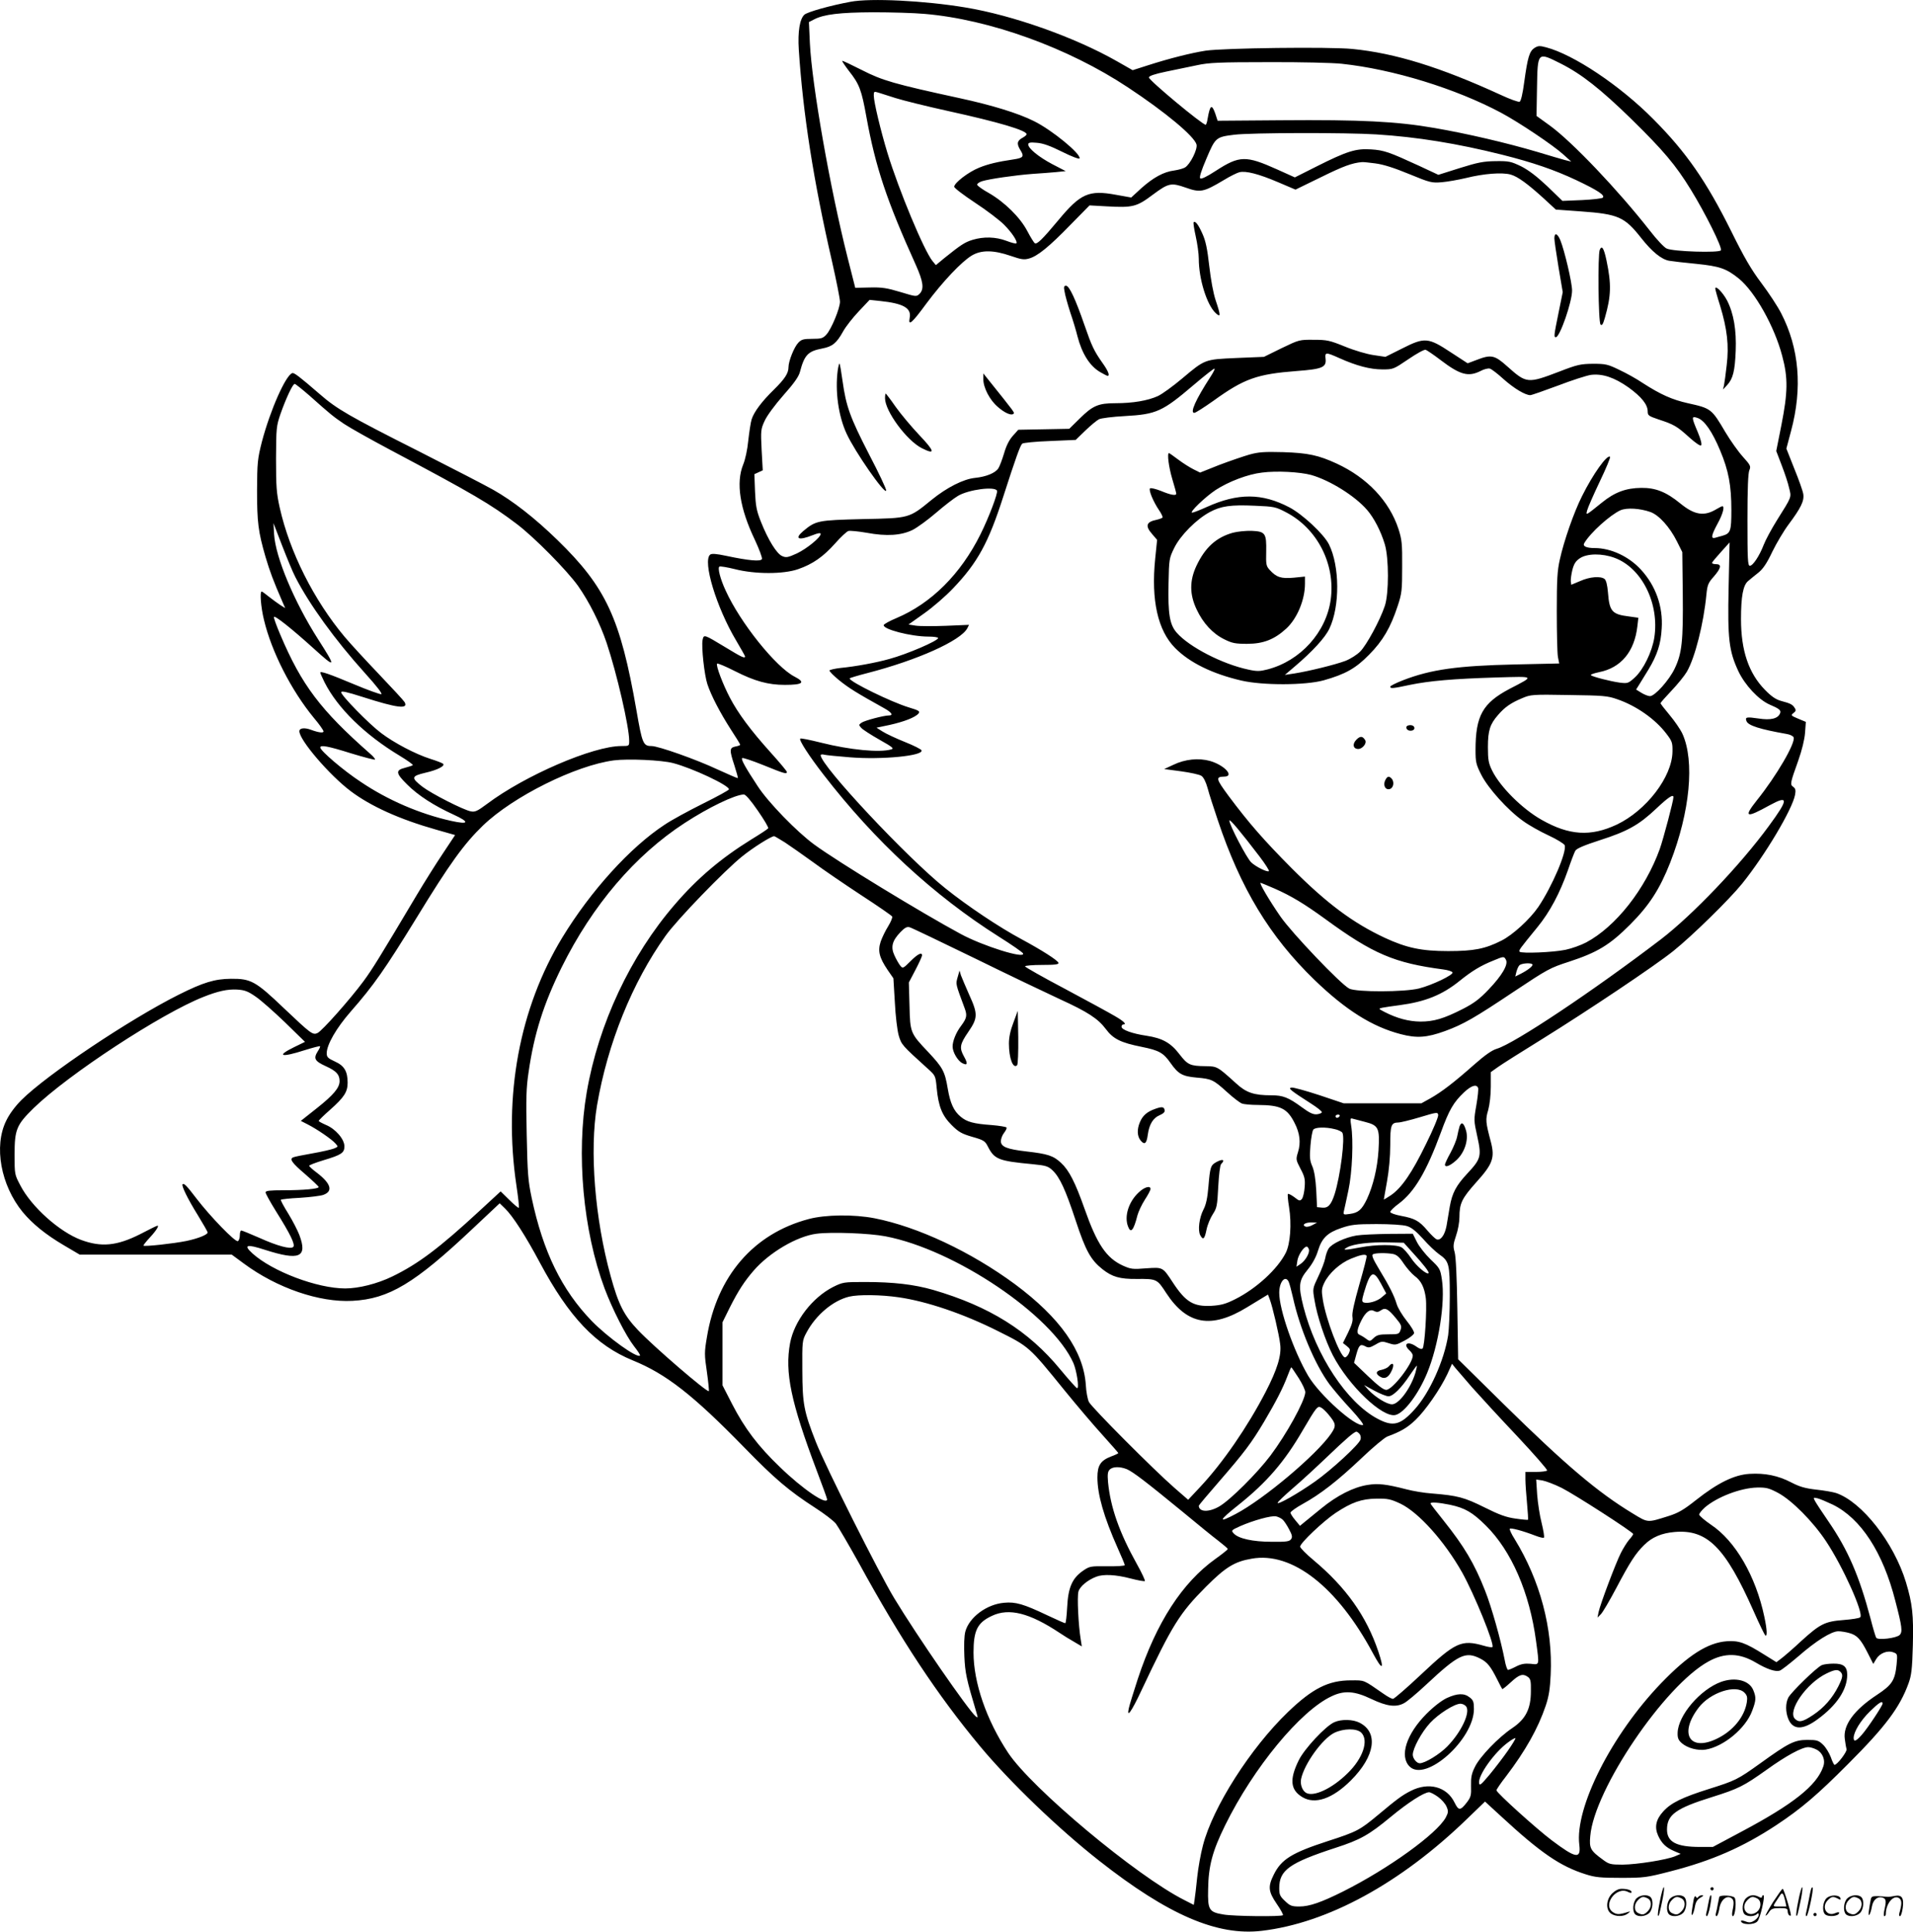 <svg version="1.0" xmlns="http://www.w3.org/2000/svg"
  viewBox="0 0 1188.945 1200.145"
 preserveAspectRatio="xMidYMid meet">
<g transform="translate(-0.947,1200.521) scale(0.1,-0.1)"
fill="#000000" stroke="none">
<path d="M5295 11994 c-125 -23 -267 -63 -286 -80 -29 -26 -42 -105 -35 -217
26 -397 91 -815 207 -1318 27 -119 49 -231 49 -248 0 -42 -54 -172 -85 -205
-21 -23 -32 -26 -88 -26 -54 0 -67 -4 -86 -24 -26 -27 -61 -115 -61 -152 0
-38 -23 -73 -90 -139 -75 -73 -124 -138 -139 -185 -6 -19 -15 -79 -21 -132 -5
-55 -19 -120 -32 -150 -45 -112 -21 -271 73 -467 27 -58 47 -111 44 -119 -6
-17 -82 -10 -219 19 -66 14 -93 16 -103 8 -48 -40 39 -328 162 -534 30 -51 55
-95 55 -98 0 -15 -21 -5 -121 56 -136 82 -135 82 -143 46 -8 -43 11 -218 30
-275 24 -72 79 -177 145 -280 33 -50 59 -93 59 -96 0 -3 -13 -8 -30 -11 -37
-8 -38 -21 -6 -118 13 -41 23 -76 21 -78 -2 -2 -59 23 -127 54 -132 62 -367
145 -409 145 -52 0 -58 14 -94 222 -100 573 -189 764 -491 1058 -142 138 -277
243 -399 312 -44 25 -251 132 -460 238 -438 221 -511 263 -619 357 -126 109
-159 134 -170 130 -41 -13 -137 -230 -189 -427 -27 -107 -29 -128 -30 -300 0
-199 7 -258 53 -416 27 -90 47 -145 105 -278 l17 -39 -29 18 c-15 10 -47 33
-70 51 -23 19 -44 34 -47 34 -13 0 -5 -99 14 -176 47 -198 170 -439 311 -610
33 -39 59 -76 59 -83 0 -11 -29 -8 -78 10 -40 15 -72 11 -72 -9 0 -55 188
-274 320 -373 124 -93 302 -174 532 -239 l116 -33 -77 -116 c-43 -64 -115
-179 -161 -256 -234 -393 -276 -461 -332 -537 -82 -111 -257 -308 -285 -321
-30 -14 -41 -5 -210 155 -175 167 -204 183 -328 182 -101 -1 -171 -22 -325
-99 -307 -154 -818 -496 -977 -654 -39 -39 -75 -87 -95 -129 -78 -158 -34
-401 103 -568 61 -73 142 -139 254 -205 l100 -59 473 0 472 0 76 -56 c206
-152 469 -242 674 -231 227 12 387 108 750 451 l165 155 33 -32 c48 -46 129
-172 217 -337 181 -338 347 -513 577 -607 207 -84 374 -214 693 -541 190 -195
277 -269 441 -375 56 -36 114 -80 129 -99 14 -19 78 -128 142 -243 262 -479
490 -823 754 -1140 185 -222 486 -511 739 -710 430 -338 735 -469 1012 -436
408 48 862 295 1275 695 l112 108 98 -90 c248 -229 369 -312 528 -362 59 -19
93 -22 220 -22 143 0 158 2 309 41 257 66 450 151 656 287 154 102 254 187
445 379 233 233 322 352 376 501 18 49 23 88 27 236 5 191 -3 260 -43 393 -75
246 -273 499 -434 554 -19 6 -75 16 -123 21 -70 8 -104 18 -156 45 -81 42
-162 59 -260 53 -95 -6 -198 -57 -332 -163 -77 -61 -110 -80 -170 -99 -134
-42 -126 -43 -223 16 -218 132 -416 300 -802 679 l-283 279 -5 313 c-3 194 -9
327 -17 353 -10 35 -9 49 9 102 12 34 21 85 21 114 0 87 15 117 104 217 104
115 117 153 91 253 -32 120 -34 138 -16 197 9 34 16 92 16 145 l0 90 45 32
c25 18 149 96 275 174 282 175 701 455 815 547 116 93 348 320 427 418 142
176 312 461 329 552 5 28 3 39 -11 49 -21 15 -20 22 31 164 23 65 39 131 42
172 l5 68 -48 20 c-45 19 -47 21 -29 35 15 11 17 18 8 31 -13 22 -27 29 -84
44 -33 9 -60 27 -101 69 -101 103 -149 244 -149 439 0 142 13 211 44 237 13
11 42 35 65 53 29 24 52 58 86 130 26 53 71 129 101 169 76 102 98 146 91 189
-3 19 -28 90 -56 158 l-49 124 29 109 c72 268 51 515 -62 733 -21 41 -76 125
-122 186 -64 85 -108 161 -189 325 -154 309 -278 488 -483 694 -207 209 -495
401 -666 446 -41 11 -50 10 -73 -4 -31 -21 -42 -58 -63 -210 -10 -76 -21 -121
-29 -124 -8 -3 -60 16 -116 42 -377 173 -658 260 -924 286 -143 14 -799 6
-913 -11 -88 -14 -221 -47 -355 -90 l-97 -31 -100 57 c-259 147 -643 284 -941
333 -253 42 -587 59 -713 35z m460 -75 c404 -34 894 -211 1265 -457 232 -153
413 -304 426 -355 7 -30 -39 -122 -71 -142 -11 -7 -41 -15 -67 -19 -66 -8
-131 -44 -206 -111 l-62 -57 -95 17 c-168 31 -220 8 -357 -157 -101 -121 -133
-152 -147 -144 -6 4 -27 38 -47 76 -44 84 -140 179 -239 236 -38 21 -70 44
-72 51 -2 6 11 16 29 22 43 14 209 38 318 46 47 3 112 8 144 11 l59 6 -83 43
c-85 45 -150 98 -150 123 0 11 12 14 54 10 38 -3 83 -19 157 -56 60 -30 106
-47 108 -41 9 28 -172 177 -284 232 -98 49 -261 99 -460 142 -410 89 -482 110
-609 175 -65 33 -120 59 -122 57 -2 -2 17 -30 42 -63 65 -82 78 -118 108 -284
57 -314 127 -522 307 -920 47 -105 53 -150 24 -180 -20 -19 -21 -19 -120 11
-83 25 -115 30 -190 28 l-90 -2 -48 189 c-109 431 -221 1069 -234 1330 l-6
132 33 17 c60 31 159 43 365 44 110 0 254 -4 320 -10z m3955 -309 c129 -65
247 -158 437 -343 201 -197 277 -287 371 -440 90 -146 197 -361 187 -377 -10
-17 -297 -8 -337 11 -15 6 -63 57 -106 113 -196 250 -480 549 -620 651 l-83
60 3 171 c4 230 2 227 148 154z m-1362 -1 c320 -34 709 -154 992 -305 112 -60
322 -201 385 -258 l50 -45 -40 10 c-22 6 -98 28 -170 50 -193 57 -437 114
-640 149 -237 41 -457 52 -954 48 l-394 -3 -14 43 c-22 63 -33 56 -48 -30 -3
-21 -9 -38 -12 -38 -21 0 -353 276 -353 294 0 9 34 21 106 36 59 12 145 30
193 40 73 16 138 19 444 19 197 1 401 -4 455 -10z m-2773 -213 c44 -14 192
-51 329 -81 314 -69 486 -120 486 -144 0 -4 -11 -14 -24 -21 -36 -19 -39 -38
-15 -77 25 -40 19 -49 -41 -58 -101 -15 -160 -29 -216 -52 -65 -26 -154 -94
-154 -118 0 -8 58 -52 129 -99 72 -47 153 -109 180 -136 51 -51 87 -107 77
-117 -3 -3 -31 4 -62 16 -66 25 -141 27 -210 6 -49 -15 -74 -32 -175 -113
l-53 -44 -20 24 c-53 64 -210 441 -281 673 -42 138 -85 317 -85 357 0 25 2 26
28 18 15 -5 63 -20 107 -34z m2990 -226 c252 -16 500 -56 780 -126 191 -48
325 -94 461 -158 135 -64 180 -94 165 -109 -5 -5 -64 -12 -130 -15 l-121 -5
-94 91 c-66 62 -116 100 -163 124 -63 30 -75 33 -158 32 -76 -1 -111 -8 -223
-43 l-133 -42 -122 57 c-183 84 -215 96 -297 101 -93 6 -147 -10 -338 -106
l-135 -68 -111 50 c-194 87 -233 86 -380 -9 -58 -38 -91 -53 -97 -47 -7 7 7
49 39 124 55 130 59 133 172 147 101 13 698 14 885 2z m-8 -180 c49 -6 118
-28 210 -66 131 -54 141 -56 203 -51 36 3 103 15 150 26 113 28 224 36 277 22
45 -12 109 -59 215 -156 l67 -62 153 -11 c236 -17 274 -34 378 -166 67 -85
126 -133 174 -141 17 -3 92 -12 167 -19 147 -15 188 -29 266 -92 100 -82 221
-297 269 -480 37 -137 35 -227 -5 -430 l-32 -161 34 -89 c19 -49 40 -112 46
-141 15 -59 18 -51 -75 -199 -35 -56 -72 -125 -83 -154 -26 -68 -67 -130 -86
-130 -13 0 -15 39 -15 285 0 194 4 292 12 309 10 24 7 31 -40 83 -29 32 -78
101 -109 153 -86 146 -89 148 -233 180 -98 22 -168 53 -280 125 -38 26 -105
63 -148 83 -70 34 -84 37 -162 37 -77 -1 -97 -5 -208 -48 -199 -76 -205 -75
-325 32 -78 70 -100 75 -190 40 l-56 -21 -103 67 c-142 94 -164 96 -304 25
l-104 -52 -74 11 c-42 6 -120 29 -178 53 -94 38 -111 42 -193 42 -90 1 -92 0
-200 -52 l-110 -54 -170 -7 c-200 -9 -195 -7 -339 -128 -56 -47 -123 -96 -151
-109 -62 -28 -154 -44 -263 -44 -106 0 -141 -15 -222 -95 l-65 -64 -158 -3
-159 -3 -33 -37 c-22 -24 -41 -60 -55 -109 -12 -40 -28 -82 -36 -94 -19 -29
-76 -52 -144 -59 -72 -7 -175 -59 -270 -136 -142 -116 -136 -114 -430 -120
-278 -7 -290 -9 -369 -75 -56 -48 -29 -60 59 -25 32 13 50 16 50 8 0 -22 -85
-91 -147 -121 -55 -25 -67 -28 -92 -17 -34 14 -88 101 -133 215 -27 68 -32 97
-36 187 l-4 107 26 12 26 12 -7 127 c-6 121 -5 129 19 181 14 31 64 99 116
158 65 73 95 115 103 145 28 106 50 129 139 146 63 12 89 33 130 107 16 29 60
85 97 124 l67 71 66 -7 c144 -15 196 -44 183 -106 -10 -53 15 -31 103 89 102
137 221 263 284 300 59 35 135 34 242 -3 64 -22 82 -25 113 -16 52 14 124 72
259 211 l117 119 108 -6 c161 -9 185 -3 286 73 97 72 113 75 202 44 93 -33
112 -29 238 46 39 24 82 45 97 49 40 10 119 -10 241 -62 l108 -46 160 78 c136
67 192 88 254 93 6 1 43 -3 82 -8z m406 -1222 c121 -92 172 -106 248 -68 22
12 48 18 58 15 11 -3 50 -33 87 -67 66 -58 132 -97 164 -98 8 0 85 27 171 59
86 33 179 63 206 67 72 9 146 -16 234 -78 80 -58 119 -106 119 -149 0 -25 6
-29 68 -50 95 -31 114 -42 189 -110 41 -37 70 -56 75 -51 6 6 -2 38 -21 83
-40 94 -40 101 0 87 42 -15 90 -84 139 -201 53 -126 70 -218 70 -371 0 -132
-5 -145 -57 -160 -13 -3 -32 -9 -43 -12 -29 -8 -25 15 15 89 32 58 45 107 29
107 -4 0 -21 -9 -38 -19 -75 -45 -135 -36 -223 36 -88 72 -154 98 -243 97 -95
-1 -165 -27 -244 -91 -103 -83 -101 -82 -92 -48 4 16 39 96 78 178 39 81 68
151 64 154 -17 17 -106 -107 -174 -244 -50 -99 -113 -279 -138 -394 -16 -69
-19 -127 -19 -324 0 -132 3 -259 7 -281 l8 -41 -273 -6 c-358 -8 -524 -31
-697 -98 -44 -17 -80 -35 -80 -40 0 -13 15 -12 122 11 122 25 270 38 537 46
245 7 240 11 84 -70 -169 -89 -213 -168 -213 -381 0 -74 3 -89 36 -154 42 -83
164 -219 260 -287 34 -25 105 -65 157 -89 52 -24 97 -52 101 -61 15 -39 -78
-257 -164 -384 -52 -76 -159 -174 -229 -209 -101 -51 -170 -65 -331 -65 -167
0 -259 20 -395 83 -198 93 -358 212 -576 430 -176 177 -269 284 -393 450 -79
107 -83 120 -29 121 67 0 5 70 -86 97 -71 20 -156 12 -230 -24 l-56 -26 105
-14 c58 -8 114 -20 126 -28 13 -8 28 -37 39 -77 9 -35 38 -124 63 -198 142
-425 323 -724 601 -993 195 -188 359 -291 536 -337 99 -26 162 -22 275 19 115
42 184 82 431 247 206 137 222 146 340 184 177 58 253 104 379 230 120 120
185 221 250 386 123 315 153 630 76 800 -13 28 -49 80 -80 117 -31 37 -56 69
-56 73 0 4 31 39 69 79 38 40 80 92 94 116 51 87 105 301 122 481 6 59 11 72
46 111 46 53 50 77 14 77 -14 0 -25 3 -25 8 0 4 25 34 55 67 l54 60 -6 -280
c-7 -319 2 -395 61 -521 41 -86 125 -176 193 -206 61 -26 73 -36 66 -54 -13
-34 -58 -45 -134 -33 -75 11 -85 9 -75 -16 10 -28 85 -51 249 -80 21 -3 41
-13 44 -21 13 -34 -106 -239 -229 -392 -84 -106 -68 -112 80 -30 119 65 118
38 -5 -129 -177 -242 -473 -552 -671 -704 -421 -321 -911 -648 -1020 -680 -30
-9 -73 -39 -140 -98 -123 -109 -202 -170 -273 -210 l-56 -31 -241 0 -241 0
-152 51 c-83 27 -161 49 -173 47 -23 -4 -7 -17 124 -101 36 -23 65 -46 65 -52
0 -5 -14 -11 -31 -13 -23 -2 -45 8 -94 44 -83 61 -117 74 -189 74 -108 0 -156
16 -219 74 -116 105 -117 106 -190 107 -96 1 -111 8 -162 74 -54 71 -106 100
-205 115 -88 13 -155 37 -155 56 0 8 5 14 10 14 24 0 6 19 -51 52 -34 20 -173
96 -310 169 -137 72 -249 136 -249 140 0 5 48 9 106 9 80 0 105 3 102 13 -5
16 -104 79 -230 147 -135 72 -336 206 -473 316 -236 188 -775 763 -775 827 0
5 10 7 23 3 12 -3 84 -10 159 -16 197 -16 457 9 445 43 -2 7 -48 30 -103 52
-55 22 -117 51 -139 65 l-38 24 81 17 c90 20 160 47 180 71 11 14 3 19 -60 38
-109 33 -367 159 -368 180 0 3 51 18 113 34 309 80 576 200 618 277 l11 22
-143 -6 c-79 -3 -164 -3 -189 1 l-44 7 97 69 c54 38 135 108 181 157 151 158
219 282 311 569 79 245 105 317 118 329 7 5 84 13 172 16 l160 7 60 58 c33 32
71 63 84 70 13 7 85 16 160 20 199 11 235 28 430 194 68 58 127 104 129 101 3
-3 -9 -26 -26 -52 -92 -142 -128 -223 -100 -223 8 0 61 34 119 75 191 138 271
166 518 185 159 12 185 23 179 76 -5 42 1 42 86 4 107 -48 192 -70 267 -70 68
0 69 1 161 63 51 35 100 62 108 59 8 -3 50 -31 93 -64z m-7031 -220 c131 -117
150 -132 215 -176 34 -23 164 -96 290 -163 514 -273 620 -335 785 -460 108
-82 308 -284 380 -384 70 -100 136 -231 178 -355 63 -188 140 -521 140 -607 0
-33 0 -33 -49 -33 -175 0 -598 -182 -835 -360 -59 -44 -74 -51 -100 -46 -47 9
-243 109 -301 153 -72 56 -70 66 18 87 76 17 125 43 110 56 -4 4 -39 18 -78
30 -94 30 -225 99 -306 160 -75 56 -249 234 -249 254 0 10 36 2 133 -29 215
-69 287 -78 261 -32 -5 9 -76 86 -159 173 -82 86 -179 191 -214 233 -191 228
-341 526 -403 802 -20 90 -23 130 -23 304 1 192 2 203 28 279 35 99 76 186 88
186 5 0 46 -33 91 -72z m4274 -592 c6 -16 -50 -164 -103 -271 -123 -247 -306
-429 -522 -520 -41 -17 -77 -37 -79 -43 -8 -26 169 -72 278 -72 33 0 60 -4 60
-9 0 -17 -192 -100 -303 -130 -81 -23 -211 -47 -305 -56 -34 -4 -64 -11 -67
-15 -3 -5 25 -33 62 -63 60 -48 105 -76 281 -174 43 -24 55 -43 26 -43 -32 0
-152 -32 -170 -45 -18 -13 -18 -14 -1 -33 9 -10 60 -43 113 -73 82 -46 92 -55
72 -60 -72 -21 -257 -3 -436 42 -68 17 -126 29 -129 25 -9 -9 55 -108 145
-224 319 -413 687 -752 1089 -1006 81 -51 149 -98 151 -105 12 -35 -248 46
-387 121 -243 131 -765 449 -911 556 -108 79 -286 262 -351 362 -77 117 -105
167 -97 175 4 4 63 -16 133 -44 130 -53 145 -57 145 -42 0 5 -45 59 -101 121
-126 140 -202 243 -253 340 -43 82 -88 199 -80 212 3 4 53 -17 112 -47 122
-62 206 -85 309 -85 113 0 131 15 61 51 -117 60 -338 335 -429 536 -33 71 -51
141 -38 148 4 3 48 -4 96 -16 125 -32 302 -32 393 0 90 31 156 77 230 160 34
39 71 73 82 77 10 3 62 -2 114 -11 124 -23 215 -17 286 18 29 15 94 62 145
106 51 44 112 91 136 105 67 40 232 61 243 32z m4061 -132 c53 -19 120 -93
165 -183 l33 -66 3 -259 c3 -294 -5 -370 -50 -464 -34 -72 -123 -172 -154
-172 -10 0 -34 9 -52 20 l-34 21 20 32 c11 18 36 59 56 91 55 91 78 160 83
257 9 136 -37 265 -129 365 -75 82 -187 134 -287 134 -54 0 -77 12 -65 31 38
65 161 175 225 204 40 17 121 12 186 -11z m-8422 -404 c87 -170 247 -391 431
-595 76 -84 112 -131 103 -133 -8 -1 -85 26 -170 62 -155 65 -209 83 -209 72
0 -4 12 -30 26 -59 81 -161 251 -327 467 -457 48 -29 85 -55 82 -59 -4 -3 -25
-10 -48 -16 -61 -15 -58 -34 13 -104 69 -69 168 -132 288 -187 103 -47 97 -64
-15 -39 -193 43 -392 128 -561 242 -107 70 -252 194 -252 214 0 17 47 9 190
-36 79 -24 147 -42 150 -39 3 3 -11 20 -31 37 -308 271 -425 426 -558 740 -23
54 -41 103 -39 109 4 12 111 -73 247 -196 139 -126 142 -121 27 58 -148 232
-264 508 -273 651 l-4 70 54 -140 c30 -77 66 -165 82 -195z m8200 119 c169
-63 279 -284 246 -496 -14 -88 -68 -199 -122 -248 -40 -36 -44 -37 -93 -31
-58 8 -167 36 -179 46 -5 4 18 12 51 19 136 27 220 127 238 286 l6 52 -57 8
c-107 13 -123 31 -132 150 -4 46 -11 74 -21 83 -25 19 -92 14 -152 -13 l-55
-23 -3 21 c-1 12 3 44 10 72 10 38 21 55 47 72 45 30 138 31 216 2z m15 -878
c120 -41 237 -124 305 -213 37 -48 40 -57 39 -113 -2 -157 -163 -366 -346
-453 -162 -76 -296 -68 -468 30 -119 67 -257 204 -307 306 -22 45 -26 66 -26
145 0 104 13 143 63 200 42 49 80 75 149 104 54 23 63 24 291 20 213 -3 241
-5 300 -26z m-5867 -397 c119 -31 347 -138 347 -163 0 -5 -73 -45 -162 -89
-90 -45 -197 -103 -238 -131 -214 -140 -460 -412 -636 -701 -266 -438 -368
-984 -285 -1540 11 -74 18 -136 15 -139 -2 -3 -29 19 -59 49 l-54 53 -128
-118 c-253 -234 -385 -333 -546 -411 -93 -45 -208 -74 -292 -74 -173 0 -452
105 -577 218 -58 53 -36 59 78 22 215 -69 266 -47 214 92 -11 29 -42 89 -69
133 -27 43 -48 82 -46 86 3 3 55 9 118 12 63 4 128 12 145 18 63 22 49 70 -38
137 -27 20 -49 40 -49 44 -1 4 38 19 87 34 114 34 132 46 132 87 0 45 -56 109
-115 133 -25 11 -45 22 -45 25 0 3 32 35 71 69 87 77 109 111 109 168 0 71
-21 106 -79 132 -44 20 -51 28 -51 51 0 53 59 156 149 259 144 164 214 265
409 582 206 337 295 460 413 574 188 181 577 374 814 405 88 11 296 2 368 -17z
m526 -295 c39 -56 68 -105 65 -110 -3 -5 -50 -36 -106 -70 -187 -116 -333
-239 -474 -403 -276 -319 -475 -743 -548 -1167 -66 -383 -23 -859 111 -1219
49 -130 133 -295 183 -359 23 -29 40 -55 37 -58 -18 -18 -198 111 -299 214
-187 193 -303 430 -374 765 -23 109 -26 153 -31 394 -5 225 -3 292 12 390 34
236 93 422 205 649 192 387 456 696 765 897 149 97 311 175 367 177 11 1 43
-36 87 -100z m5691 83 c0 -22 -62 -257 -85 -322 -90 -249 -273 -482 -457 -580
-32 -17 -90 -38 -129 -46 -76 -16 -272 -24 -285 -12 -7 8 -1 16 111 153 77 94
139 211 189 353 19 56 40 111 46 121 7 14 54 34 153 66 172 55 243 95 351 197
74 70 106 91 106 70z m-2571 -370 c35 -46 60 -86 57 -89 -9 -9 -80 26 -110 54
-28 26 -136 233 -136 260 0 15 73 -73 189 -225z m-2951 89 c33 -22 112 -77
174 -122 62 -46 197 -138 299 -205 103 -67 190 -127 193 -133 4 -5 -7 -32 -24
-60 -17 -27 -38 -70 -47 -96 -19 -58 -9 -99 43 -176 l36 -52 9 -149 c4 -83 15
-175 24 -206 17 -58 20 -61 179 -205 49 -44 50 -45 57 -121 11 -116 34 -172
93 -231 43 -43 63 -54 128 -73 71 -20 80 -26 97 -60 41 -80 66 -90 279 -110
83 -8 96 -13 123 -38 45 -43 81 -121 144 -312 62 -188 93 -244 167 -303 60
-47 107 -61 212 -60 125 1 127 0 184 -88 129 -197 280 -224 502 -88 36 22 80
49 97 59 l33 20 11 -29 c17 -44 59 -223 65 -280 9 -68 -18 -156 -91 -297 -111
-214 -265 -439 -407 -590 l-74 -79 -84 73 c-131 114 -516 501 -533 535 -8 17
-17 64 -19 105 -14 211 -160 418 -440 626 -274 202 -604 357 -873 410 -128 25
-306 23 -410 -5 -343 -91 -570 -355 -632 -734 -16 -94 -16 -108 0 -216 9 -63
14 -117 12 -119 -10 -10 -344 277 -442 381 -86 91 -120 158 -168 333 -99 359
-132 781 -85 1061 66 386 219 764 426 1054 70 99 367 406 477 494 67 54 178
124 198 125 3 0 33 -18 67 -39z m3044 -287 c102 -45 182 -93 313 -188 298
-218 431 -274 734 -314 30 -4 56 -12 58 -19 5 -15 -123 -77 -207 -99 -89 -23
-391 -24 -435 -1 -54 28 -357 346 -427 447 -68 98 -134 210 -124 210 3 0 42
-16 88 -36z m-1862 -434 c212 -104 449 -217 527 -253 173 -79 237 -121 285
-185 46 -62 93 -85 223 -111 109 -22 135 -37 180 -101 48 -68 73 -82 162 -90
93 -8 104 -13 191 -92 36 -33 77 -64 90 -69 13 -5 58 -9 100 -9 140 -1 182
-21 228 -113 32 -62 39 -121 21 -179 -14 -46 -14 -48 15 -104 26 -49 30 -65
26 -115 -2 -31 -10 -64 -17 -73 -12 -14 -17 -13 -47 11 -19 14 -37 23 -40 20
-3 -3 0 -40 7 -81 17 -106 8 -230 -21 -286 -51 -100 -182 -221 -314 -287 -58
-29 -85 -37 -147 -41 -111 -6 -160 23 -239 143 -65 99 -62 97 -167 90 -84 -7
-96 -5 -145 17 -103 47 -161 134 -238 353 -58 164 -96 239 -146 285 -48 45
-83 56 -214 71 -122 14 -160 29 -160 64 0 15 9 38 20 52 11 14 18 29 15 33 -3
4 -44 11 -92 15 -114 8 -155 20 -193 52 -43 35 -65 85 -80 173 -18 108 -31
132 -120 227 -113 119 -114 121 -118 291 l-4 143 41 78 c23 44 41 84 41 90 0
22 -26 10 -72 -36 -46 -46 -48 -46 -63 -28 -9 11 -25 39 -36 63 -25 53 -15 92
37 146 27 28 41 35 57 30 12 -3 195 -91 407 -194z m3299 -8 c16 -29 -24 -97
-107 -184 -57 -60 -92 -86 -160 -121 -120 -61 -181 -79 -265 -79 -73 1 -145
20 -223 60 -38 20 -38 20 -14 26 14 3 63 10 108 16 158 21 264 63 372 150 77
62 131 95 208 126 69 29 69 28 81 6z m164 -28 c8 -8 -25 -35 -72 -59 l-34 -17
7 29 c4 15 12 34 18 40 11 13 70 18 81 7z m-7936 -200 c32 -21 114 -94 183
-160 l125 -122 -68 -33 c-114 -56 -81 -66 65 -19 51 16 94 27 96 25 3 -2 -3
-16 -12 -29 -30 -47 -22 -63 48 -95 66 -30 86 -52 86 -93 0 -41 -38 -86 -140
-167 l-101 -80 43 -22 c57 -29 148 -91 172 -118 18 -20 18 -21 -10 -32 -16 -6
-76 -20 -134 -30 -58 -10 -111 -21 -117 -24 -27 -10 -10 -34 72 -104 47 -41
85 -77 85 -81 0 -11 -93 -20 -217 -20 -87 0 -113 -3 -113 -13 0 -8 29 -60 65
-118 88 -140 121 -207 107 -221 -16 -16 -97 5 -212 57 -57 25 -106 45 -111 45
-5 0 -9 -13 -9 -29 0 -17 -5 -33 -12 -37 -15 -9 -171 152 -257 264 -61 80 -78
98 -87 89 -8 -8 32 -91 95 -192 33 -54 61 -103 61 -107 0 -14 -60 -38 -132
-53 -78 -16 -260 -36 -267 -29 -2 2 17 26 42 53 41 44 61 79 40 69 -5 -1 -51
-24 -103 -51 -145 -73 -242 -82 -368 -35 -133 50 -306 204 -375 336 -37 70
-37 70 -37 193 0 157 12 185 118 289 216 210 794 588 1055 691 90 36 150 49
209 46 48 -3 67 -10 115 -43z m7599 -568 c3 -8 -2 -56 -11 -108 -16 -91 -16
-95 6 -194 27 -123 23 -139 -62 -230 -70 -75 -94 -121 -109 -205 -6 -35 -15
-89 -20 -119 -11 -59 -37 -94 -62 -85 -9 4 -35 29 -58 56 -50 59 -77 74 -163
90 -38 7 -67 18 -67 24 0 7 23 30 52 51 99 74 173 200 263 444 51 140 78 186
143 248 46 43 78 53 88 28z m-324 -349 c-87 -179 -151 -272 -218 -318 -24 -16
-44 -28 -44 -26 0 2 9 53 20 113 12 67 20 153 20 225 0 123 5 139 50 140 14 0
75 15 135 33 106 32 110 32 113 14 2 -11 -32 -93 -76 -181z m-537 173 c-3 -5
-10 -10 -16 -10 -5 0 -9 5 -9 10 0 6 7 10 16 10 8 0 12 -4 9 -10z m157 -35
c86 -22 93 -37 85 -178 -7 -109 -33 -218 -72 -302 -32 -66 -53 -85 -106 -92
-40 -6 -42 -5 -37 18 3 13 16 71 28 129 24 112 32 311 17 402 -6 38 -5 47 5
44 7 -2 43 -11 80 -21z m-188 -45 c21 -4 43 -15 48 -22 19 -27 -12 -270 -48
-383 -22 -67 -41 -87 -78 -83 l-31 3 -5 105 c-4 70 -12 119 -24 148 -16 36
-18 57 -12 130 4 48 12 92 18 99 12 15 76 17 132 3z m-137 -596 c-16 -9 -35
-13 -43 -10 -26 10 -4 26 34 26 l37 -1 -28 -15z m585 -6 c29 -8 57 -31 102
-80 33 -38 78 -80 99 -95 63 -44 67 -60 67 -260 0 -98 -5 -207 -10 -243 -25
-159 -115 -358 -208 -461 -89 -99 -135 -110 -232 -58 -190 101 -382 392 -460
697 -32 128 -29 161 26 228 31 38 53 79 65 119 24 78 59 112 146 141 59 20 88
24 217 24 87 0 165 -5 188 -12z m-3240 -64 c432 -82 1037 -490 1169 -788 20
-47 37 -156 23 -156 -5 1 -52 53 -104 116 -199 242 -442 393 -791 495 -119 34
-247 49 -424 49 -132 0 -137 -1 -198 -31 -129 -66 -241 -211 -267 -348 -34
-182 5 -368 166 -794 35 -92 64 -172 64 -177 0 -40 -153 64 -293 200 -136 130
-219 240 -297 391 l-60 117 0 196 0 196 46 93 c52 103 90 161 146 226 99 115
272 216 393 231 92 12 328 3 427 -16z m2632 -80 c8 -21 -21 -72 -53 -93 l-24
-16 6 39 c6 35 40 86 58 86 4 0 10 -7 13 -16z m-126 -201 c5 -10 17 -54 27
-98 42 -192 137 -418 227 -540 25 -33 84 -103 133 -155 48 -52 82 -96 76 -98
-46 -15 -270 185 -341 305 -90 154 -180 411 -180 516 0 68 37 111 58 70z
m-2423 -98 c174 -25 402 -102 617 -210 194 -97 192 -95 411 -365 78 -96 186
-223 240 -282 53 -59 97 -109 97 -111 0 -2 -20 -12 -45 -21 -65 -25 -85 -55
-85 -130 0 -107 40 -246 126 -439 24 -53 44 -101 44 -106 0 -5 -49 -8 -109 -7
-106 1 -110 0 -152 -29 -66 -46 -91 -104 -97 -225 -3 -55 -8 -100 -12 -100 -4
0 -54 22 -111 49 -147 70 -198 85 -269 78 -108 -9 -217 -90 -241 -179 -7 -27
-9 -83 -6 -153 5 -105 12 -139 76 -353 9 -29 8 -32 -5 -21 -46 38 -365 500
-506 733 -96 158 -428 820 -487 970 -76 193 -84 238 -85 446 -1 182 -1 186 26
236 58 109 165 199 265 223 59 14 198 12 308 -4z m3564 -560 c49 -55 174 -191
280 -303 105 -112 189 -208 186 -213 -4 -5 -35 -9 -71 -9 l-64 0 0 -47 c0 -27
5 -93 10 -147 5 -55 8 -101 6 -103 -1 -2 -36 1 -77 7 -58 8 -100 23 -194 70
-125 62 -166 73 -325 86 -47 3 -119 15 -160 26 -125 32 -175 38 -242 27 -87
-14 -188 -65 -287 -146 -46 -37 -94 -77 -108 -88 l-24 -20 -29 35 c-16 19 -30
40 -30 47 0 6 34 31 76 54 109 60 215 142 364 283 71 68 144 129 162 136 82
30 124 54 175 103 61 58 153 190 198 285 l29 64 19 -24 c11 -13 58 -68 106
-123z m-1078 58 c24 -38 42 -77 41 -89 -4 -56 -117 -260 -217 -393 -84 -111
-249 -275 -317 -315 -65 -38 -127 -36 -128 4 0 3 57 71 126 150 157 181 200
238 280 372 75 127 117 209 145 283 11 30 22 55 24 55 2 0 22 -30 46 -67z
m184 -225 c49 -59 51 -71 16 -122 -90 -130 -415 -404 -591 -497 -113 -60 -107
-42 18 57 174 139 285 267 399 464 84 143 91 152 113 140 10 -5 30 -24 45 -42z
m195 -123 c6 -8 9 -23 5 -34 -9 -31 -182 -190 -283 -261 -105 -74 -232 -146
-232 -132 0 5 43 46 95 91 52 44 147 132 212 194 118 113 169 157 183 157 4 0
13 -7 20 -15z m-1447 -218 c39 -17 120 -79 342 -261 94 -78 196 -161 228 -185
31 -24 57 -46 57 -50 0 -4 -34 -31 -76 -61 -207 -148 -367 -395 -483 -746 -27
-82 -52 -164 -56 -183 -14 -63 16 -22 77 108 194 412 239 483 402 647 122 122
178 157 285 175 251 45 532 -175 753 -587 59 -110 73 -106 34 10 -74 220 -201
399 -403 568 -46 38 -83 76 -83 84 0 22 144 158 220 209 100 66 161 88 255 89
70 1 88 -3 148 -31 113 -54 274 -233 384 -428 76 -136 203 -448 188 -463 -3
-3 -27 0 -53 8 -140 40 -176 23 -391 -179 -88 -83 -167 -151 -174 -151 -8 0
-34 14 -58 31 -130 90 -116 84 -203 84 -140 0 -239 -50 -392 -197 -232 -223
-467 -591 -528 -828 -14 -52 -30 -142 -36 -200 -6 -58 -13 -120 -16 -137 l-5
-33 -57 29 c-300 151 -951 696 -1097 916 -135 204 -215 436 -215 623 0 137 24
186 115 228 106 50 233 18 420 -106 22 -15 62 -40 89 -55 l49 -29 -7 45 c-14
84 -23 264 -14 295 8 32 58 73 111 93 44 17 122 13 213 -11 46 -12 86 -19 89
-16 3 3 -19 51 -50 106 -109 196 -164 352 -179 509 -4 48 -2 65 10 77 19 20
64 20 107 3z m2702 -116 c78 -39 445 -275 445 -287 0 -3 -11 -20 -26 -36 -14
-17 -37 -54 -51 -82 -31 -61 -128 -318 -138 -366 l-7 -35 20 20 c12 11 55 85
97 164 86 163 120 215 173 267 49 49 109 74 190 81 202 17 314 -95 489 -489
36 -82 70 -151 74 -154 13 -8 11 36 -6 116 -53 252 -180 472 -333 573 -39 27
-72 55 -72 62 0 7 16 27 35 44 75 65 223 122 325 124 57 1 73 -3 130 -33 86
-46 217 -178 298 -300 106 -159 236 -450 213 -473 -6 -6 -52 -13 -103 -17
-117 -9 -146 -24 -263 -130 -49 -46 -105 -94 -122 -107 l-33 -25 -74 46 c-121
76 -159 89 -235 84 -118 -9 -239 -86 -407 -260 -308 -320 -538 -774 -509
-1005 11 -90 -21 -85 -171 28 -91 68 -344 296 -344 311 0 5 26 44 59 86 122
160 200 300 247 439 20 59 27 106 31 193 14 287 -66 586 -224 843 -20 31 -33
60 -30 64 7 7 81 -13 159 -43 26 -10 50 -16 53 -12 4 4 -3 44 -14 90 -12 46
-24 125 -28 177 l-6 94 39 -6 c21 -4 75 -24 119 -46z m1685 -104 c175 -86 312
-296 389 -598 42 -161 46 -193 27 -212 -20 -20 -136 -34 -146 -17 -4 7 -20 60
-35 119 -70 264 -140 426 -260 601 -40 58 -78 116 -85 129 -12 23 -11 23 16
17 16 -4 58 -22 94 -39z m-2379 -1 c94 -20 140 -47 223 -129 159 -157 272
-417 312 -717 21 -157 23 -148 -34 -142 -36 3 -59 -1 -90 -17 -23 -12 -45 -21
-50 -21 -5 0 -15 28 -21 63 -24 123 -82 330 -122 430 -66 168 -130 275 -257
434 -45 56 -82 104 -82 107 0 10 52 6 121 -8z m-1040 -92 c9 -8 27 -35 40 -60
19 -35 22 -48 13 -61 -10 -15 -27 -18 -120 -17 -119 0 -208 20 -237 52 -17 18
-15 20 40 45 82 36 194 67 223 61 14 -3 32 -12 41 -20z m3522 -705 c48 -13 71
-38 114 -123 l35 -69 18 30 c22 37 70 56 107 42 25 -9 26 -11 20 -75 -10 -99
-28 -127 -122 -189 -143 -94 -212 -189 -200 -274 3 -25 8 -54 11 -63 5 -15
-58 -98 -75 -98 -3 0 -14 21 -23 48 -10 26 -31 61 -48 77 -28 27 -38 30 -98
30 -80 0 -117 -19 -293 -146 -141 -101 -154 -107 -319 -159 -165 -52 -235 -86
-283 -139 -46 -50 -56 -98 -32 -151 22 -48 49 -74 100 -96 l40 -17 -35 -15
c-53 -22 -235 -51 -326 -52 -74 0 -85 3 -120 29 -80 58 -88 72 -81 148 24 290
463 938 736 1086 100 55 192 52 292 -7 69 -41 122 -59 149 -51 11 3 63 44 116
89 111 97 206 156 249 156 16 0 47 -5 68 -11z m-2293 -159 c43 -22 64 -48 105
-130 15 -30 29 -57 31 -59 2 -2 26 17 53 42 53 49 75 56 107 33 16 -12 19 -26
18 -88 0 -110 -32 -173 -115 -229 -87 -58 -203 -179 -233 -242 -21 -42 -25
-65 -24 -117 2 -58 -1 -70 -25 -102 -41 -53 -52 -54 -77 -3 -48 100 -162 130
-273 73 -52 -26 -87 -52 -204 -150 -112 -93 -129 -103 -312 -162 -224 -73
-288 -113 -335 -208 -37 -74 -34 -105 18 -181 25 -36 42 -68 39 -71 -10 -10
-303 -7 -368 4 -92 15 -100 28 -97 158 2 144 27 237 106 397 176 358 468 711
661 801 79 38 144 33 248 -17 95 -45 152 -53 202 -26 17 8 80 61 140 117 200
187 243 207 335 160z m2500 -279 c0 -13 -92 -152 -129 -194 -36 -41 -51 -46
-51 -19 1 38 43 107 100 163 57 56 80 70 80 50z m-2329 -293 c-28 -40 -79
-107 -113 -148 -54 -64 -63 -72 -66 -53 -7 48 97 193 182 254 21 16 41 27 44
25 2 -3 -19 -38 -47 -78z m1918 7 c38 -19 57 -65 42 -106 -40 -117 -186 -233
-508 -404 l-178 -95 -80 0 c-147 0 -205 31 -205 108 0 92 55 132 280 202 165
52 195 67 340 170 121 87 219 140 258 140 13 0 36 -7 51 -15z m-2352 -294 c22
-16 46 -43 53 -61 12 -28 11 -36 -5 -67 -55 -101 -356 -318 -637 -459 -136
-68 -210 -94 -273 -94 -47 0 -58 4 -89 34 -31 29 -36 39 -36 80 0 112 63 157
351 251 152 49 207 80 341 191 110 91 207 153 239 154 9 0 34 -13 56 -29z
M7428 10624 c-3 -3 3 -42 13 -87 10 -45 19 -108 19 -140 0 -125 50 -286 105
-337 32 -30 32 -16 0 79 -15 45 -30 127 -40 214 -12 106 -22 155 -42 199 -25
57 -45 83 -55 72z M9670 10524 c0 -14 12 -95 26 -180 l26 -154 -26 -128 c-29
-142 -30 -152 -17 -152 25 0 101 219 101 290 0 50 -47 249 -73 313 -18 43 -37
49 -37 11z M9952 10453 c-13 -31 -9 -450 5 -464 9 -9 15 1 27 42 39 136 41
208 10 356 -16 76 -29 97 -42 66z M6626 10193 c3 -21 19 -78 35 -128 17 -49
37 -116 45 -149 28 -108 76 -184 140 -222 22 -13 44 -24 47 -24 16 0 4 31 -32
81 -52 74 -66 103 -112 236 -55 159 -94 243 -114 243 -13 0 -15 -7 -9 -37z
M10670 10212 c0 -5 13 -53 30 -106 44 -145 56 -247 41 -370 -6 -55 -14 -112
-17 -126 l-6 -25 26 28 c36 39 48 87 53 212 5 129 -12 232 -54 314 -26 49 -73
97 -73 73z M5216 9704 c-17 -129 4 -283 55 -393 52 -113 238 -380 246 -354 3
7 -45 108 -106 225 -119 231 -143 299 -165 456 -8 57 -16 106 -19 108 -2 3 -7
-16 -11 -42z M6121 9650 c-1 -52 40 -131 90 -173 43 -38 84 -55 97 -43 8 8 15
-1 -163 221 l-24 30 0 -35z M5510 9531 c0 -80 134 -262 228 -310 87 -44 82
-21 -15 81 -50 53 -117 133 -148 177 -31 45 -59 81 -61 81 -2 0 -4 -13 -4 -29z
M7775 9181 c-38 -11 -123 -40 -189 -65 l-118 -47 -42 21 c-22 11 -65 38 -94
60 -29 22 -55 40 -57 40 -13 0 -2 -85 20 -160 14 -46 25 -87 25 -92 0 -14 -33
-9 -95 17 -33 13 -64 20 -68 16 -10 -10 20 -83 57 -137 14 -20 23 -41 21 -44
-3 -4 -19 -10 -36 -14 -66 -13 -74 -38 -28 -90 l30 -35 -12 -118 c-26 -256 16
-445 124 -554 90 -91 231 -160 411 -202 133 -31 397 -30 511 1 135 38 200 74
284 160 85 86 133 168 177 302 26 78 28 98 28 245 1 143 -2 168 -23 234 -57
173 -194 318 -384 406 -113 52 -178 66 -332 71 -117 3 -152 1 -210 -15z m384
-127 c116 -33 272 -130 347 -217 44 -51 86 -133 110 -213 26 -86 26 -308 0
-384 -30 -90 -114 -244 -153 -283 -20 -20 -61 -46 -92 -58 -64 -24 -228 -64
-316 -78 l-60 -9 60 51 c112 95 191 181 217 237 66 139 64 389 -3 523 -32 64
-164 187 -246 230 -170 89 -319 90 -514 2 -42 -19 -83 -35 -90 -35 -21 0 80
97 146 141 80 52 200 98 288 108 91 12 236 4 306 -15z m-156 -232 c194 -101
307 -322 277 -542 -28 -203 -188 -381 -393 -434 -47 -12 -65 -13 -119 -1 -161
34 -367 140 -445 229 -44 50 -55 116 -51 305 3 153 4 158 36 223 38 77 137
177 221 222 69 37 129 46 281 39 119 -5 128 -7 193 -41z M7671 8695 c-103 -29
-171 -91 -225 -204 -44 -93 -44 -179 1 -273 40 -85 100 -150 172 -185 48 -24
68 -28 141 -28 101 0 170 27 244 95 67 62 116 178 116 279 l0 44 -70 -7 c-78
-7 -107 2 -149 48 -22 24 -24 33 -22 114 2 114 -5 125 -90 129 -36 1 -88 -4
-118 -12z M8750 7486 c0 -16 19 -25 38 -19 22 8 13 33 -13 33 -15 0 -25 -6
-25 -14z M8440 7410 c-25 -25 -23 -54 6 -58 28 -4 61 34 48 55 -16 26 -31 26
-54 3z M8620 7160 c-16 -30 -3 -62 23 -58 25 3 35 41 17 64 -17 19 -27 18 -40
-6z M5961 5933 c-12 -44 -14 -36 45 -195 15 -42 12 -59 -23 -106 -32 -42 -53
-95 -53 -129 0 -34 31 -88 60 -103 32 -17 36 -4 12 39 -31 55 -28 77 25 154
60 87 61 112 6 232 -22 50 -45 104 -51 120 l-9 30 -12 -42z M6308 5652 c-19
-49 -28 -92 -28 -130 0 -92 26 -160 51 -135 5 5 8 81 7 174 l-3 164 -27 -73z
M7187 5115 c-48 -17 -76 -41 -93 -82 -19 -45 -17 -87 4 -113 25 -31 38 -20 45
35 9 65 33 104 73 121 23 10 34 20 32 31 -4 23 -17 24 -61 8z M7569 4785 c-35
-19 -39 -31 -49 -151 -6 -72 -15 -114 -31 -144 -26 -50 -36 -128 -20 -159 18
-33 27 -25 39 34 6 30 24 73 39 96 25 38 28 52 34 171 4 75 11 134 18 141 27
27 10 34 -30 12z M7086 4596 c-62 -58 -90 -147 -66 -210 17 -47 35 -26 59 69
6 22 26 65 45 95 20 30 36 61 36 68 0 23 -39 12 -74 -22z M9081 5008 c-4 -13
-11 -41 -15 -63 -4 -22 -23 -68 -42 -103 -19 -34 -34 -67 -34 -72 0 -21 31 -9
70 26 52 47 78 127 61 185 -14 48 -28 57 -40 27z M8440 4329 c-71 -12 -154
-51 -173 -81 -8 -12 -18 -40 -21 -60 -4 -21 -23 -72 -43 -113 -36 -76 -36 -76
-24 -146 16 -101 67 -252 114 -344 99 -190 310 -391 390 -371 54 13 142 129
196 260 71 171 114 441 92 581 -10 66 -13 71 -70 125 -32 31 -71 80 -85 108
l-26 52 -148 -1 c-81 -1 -172 -5 -202 -10z m348 -105 c69 -75 106 -123 100
-129 -11 -11 -76 44 -109 94 -20 30 -47 60 -60 67 -33 18 -159 18 -256 -1 -98
-19 -116 -18 -79 1 38 21 140 33 255 30 l95 -2 54 -60z m-120 -10 c23 -5 40
-20 66 -60 20 -29 50 -63 67 -76 41 -30 61 -71 70 -138 8 -67 -7 -300 -20
-313 -6 -6 -20 -2 -39 12 -52 37 -87 17 -42 -24 11 -10 20 -24 20 -32 0 -50
-126 -213 -165 -213 -17 0 -51 26 -112 84 l-88 84 13 48 c17 62 25 71 56 55
20 -11 29 -10 64 10 37 22 42 22 82 9 41 -13 45 -13 99 16 31 16 57 37 59 46
2 9 -19 44 -46 77 -27 34 -55 80 -62 104 -16 53 -44 109 -109 216 -38 63 -48
87 -39 93 15 9 83 10 126 2z m-165 -11 c3 -5 -18 -84 -45 -178 -33 -116 -47
-180 -43 -202 4 -23 -3 -48 -27 -97 l-32 -65 24 -19 c22 -18 23 -22 12 -47 -7
-14 -18 -25 -25 -23 -30 9 -117 237 -136 358 -9 57 -8 69 9 105 29 60 98 122
166 150 61 25 90 30 97 18z m91 -176 l31 -58 -28 -24 c-28 -25 -86 -41 -112
-32 -12 5 -12 13 1 59 41 138 59 147 108 55z m92 -213 c33 -39 36 -49 28 -72
-9 -26 -13 -27 -76 -27 -55 0 -71 -4 -91 -23 -23 -22 -24 -22 -48 -4 -13 10
-32 21 -41 25 -19 7 -14 37 15 93 25 48 52 68 76 54 17 -8 26 -8 43 4 27 19
45 10 94 -50z m120 -339 c-29 -96 -103 -195 -145 -195 -32 0 -103 44 -145 88
l-29 32 64 -35 c35 -19 75 -35 88 -35 28 0 79 50 134 133 21 31 40 57 42 57 2
0 -2 -20 -9 -45z M8640 3515 c-7 -8 -27 -17 -45 -21 -36 -6 -38 -26 -5 -44 25
-14 48 -3 65 31 24 45 14 69 -15 34z M11333 1660 c-31 -12 -191 -168 -209
-202 -18 -35 -18 -89 0 -133 29 -69 90 -70 183 -1 119 87 183 184 183 276 0
51 -24 70 -86 69 -27 0 -59 -4 -71 -9z m115 -42 c17 -17 15 -34 -13 -90 -37
-73 -89 -133 -157 -178 -66 -44 -88 -48 -113 -24 -48 49 72 222 197 282 50 24
69 27 86 10z M10707 1556 c-130 -47 -268 -208 -271 -317 -1 -33 5 -46 27 -65
35 -30 99 -47 148 -39 112 19 248 132 288 240 25 66 26 84 7 130 -25 60 -111
82 -199 51z m144 -67 c17 -17 20 -29 15 -61 -15 -90 -85 -176 -183 -224 -172
-85 -241 29 -116 192 71 93 231 146 284 93z M9001 1455 c-33 -16 -81 -53 -126
-98 -125 -126 -169 -263 -105 -327 100 -100 400 168 400 357 0 44 -4 55 -26
72 -35 28 -77 26 -143 -4z m120 -51 c29 -36 -28 -159 -117 -250 -47 -48 -138
-104 -171 -104 -19 0 -43 30 -43 53 0 39 55 141 108 198 52 56 150 118 188
119 12 0 27 -7 35 -16z M8302 1305 c-54 -24 -186 -165 -221 -237 -58 -118 -52
-183 22 -228 79 -48 188 -11 303 104 150 150 172 298 53 358 -41 21 -112 23
-157 3z m168 -65 c48 -48 10 -160 -85 -252 -98 -97 -216 -151 -261 -120 -22
15 -35 53 -28 85 20 94 132 249 206 286 58 28 140 29 168 1z M10326 194 c-10
-47 -15 -88 -12 -91 5 -6 9 7 30 110 7 37 10 67 6 67 -4 0 -15 -39 -24 -86z
M10640 270 c0 -5 5 -10 10 -10 6 0 10 5 10 10 0 6 -4 10 -10 10 -5 0 -10 -4
-10 -10z M11186 194 c-10 -47 -15 -88 -12 -91 5 -6 9 7 30 110 7 37 10 67 6
67 -4 0 -15 -39 -24 -86z M11266 269 c-3 -8 -10 -41 -16 -74 -6 -33 -14 -68
-16 -77 -3 -10 -1 -18 3 -18 10 0 46 171 38 178 -2 3 -7 -1 -9 -9z M10029 241
c-38 -38 -41 -101 -7 -125 29 -20 79 -20 104 0 18 14 18 15 1 10 -53 -17 -69
-17 -92 -2 -69 45 21 166 94 126 12 -6 21 -7 21 -1 0 12 -25 21 -62 21 -19 0
-39 -10 -59 -29z M11030 189 c-28 -45 -49 -83 -47 -85 2 -3 12 7 21 21 14 21
24 25 66 25 43 0 50 -3 50 -19 0 -11 5 -23 10 -26 6 -3 10 -3 10 1 0 20 -44
164 -51 164 -4 0 -30 -37 -59 -81z m75 4 l7 -33 -42 0 c-42 0 -42 0 -28 23 8
12 21 32 29 44 15 25 22 18 34 -34z M10180 210 c-22 -22 -27 -79 -8 -98 19
-19 66 -14 88 8 22 22 27 79 8 98 -19 19 -66 14 -88 -8z m71 0 c25 -14 25 -54
-1 -80 -23 -23 -33 -24 -61 -10 -25 14 -25 54 1 80 23 23 33 24 61 10z M10390
210 c-22 -22 -27 -79 -8 -98 19 -19 66 -14 88 8 22 22 27 79 8 98 -19 19 -66
14 -88 -8z m71 0 c25 -14 25 -54 -1 -80 -23 -23 -33 -24 -61 -10 -25 14 -25
54 1 80 23 23 33 24 61 10z M10536 204 c-3 -16 -8 -47 -11 -69 -8 -51 10 -26
19 27 5 27 15 42 34 53 18 10 22 14 10 15 -9 0 -20 -5 -24 -11 -5 -8 -9 -8
-14 1 -5 8 -10 3 -14 -16z M10637 223 c-2 -4 -7 -26 -11 -48 -4 -22 -9 -48
-12 -57 -3 -10 -1 -18 4 -18 4 0 14 28 20 62 11 58 10 81 -1 61z M10695 220
c-1 -3 -5 -23 -9 -45 -4 -22 -9 -48 -12 -57 -3 -10 -1 -18 4 -18 5 0 13 20 17
45 7 53 44 87 74 68 17 -11 19 -28 8 -80 -4 -18 -3 -33 2 -33 16 0 24 99 11
115 -12 14 -87 18 -95 5z M10860 210 c-22 -22 -27 -79 -8 -98 7 -7 24 -12 38
-12 14 0 31 5 38 12 9 9 12 8 12 -5 0 -9 -12 -24 -26 -34 -21 -13 -32 -15 -55
-6 -16 6 -29 8 -29 3 0 -24 81 -27 102 -2 18 19 50 162 37 162 -5 0 -9 -5 -9
-10 0 -7 -6 -7 -19 0 -30 16 -59 12 -81 -10z m71 0 c29 -16 25 -65 -6 -86 -56
-37 -103 28 -55 76 23 23 33 24 61 10z M11361 211 c-23 -23 -28 -80 -9 -99 19
-19 88 -13 88 9 0 5 -11 4 -24 -2 -54 -25 -89 38 -46 81 23 23 33 24 62 9 16
-9 19 -8 16 3 -8 22 -64 22 -87 -1z M11490 210 c-22 -22 -27 -79 -8 -98 19
-19 66 -14 88 8 22 22 27 79 8 98 -19 19 -66 14 -88 -8z m71 0 c25 -14 25 -54
-1 -80 -23 -23 -33 -24 -61 -10 -25 14 -25 54 1 80 23 23 33 24 61 10z M11636
201 c-3 -14 -8 -44 -11 -66 -8 -51 10 -26 19 27 8 41 35 63 66 53 22 -7 24
-21 11 -77 -5 -22 -5 -38 0 -38 5 0 9 6 9 13 0 68 51 125 85 97 15 -13 15 -35
-1 -92 -3 -10 -1 -18 4 -18 6 0 13 23 17 50 9 63 -5 84 -49 76 -17 -4 -35 -6
-41 -6 -101 8 -104 7 -109 -19z M11280 110 c0 -5 5 -10 10 -10 6 0 10 5 10 10
0 6 -4 10 -10 10 -5 0 -10 -4 -10 -10z"/>
</g>
</svg>
